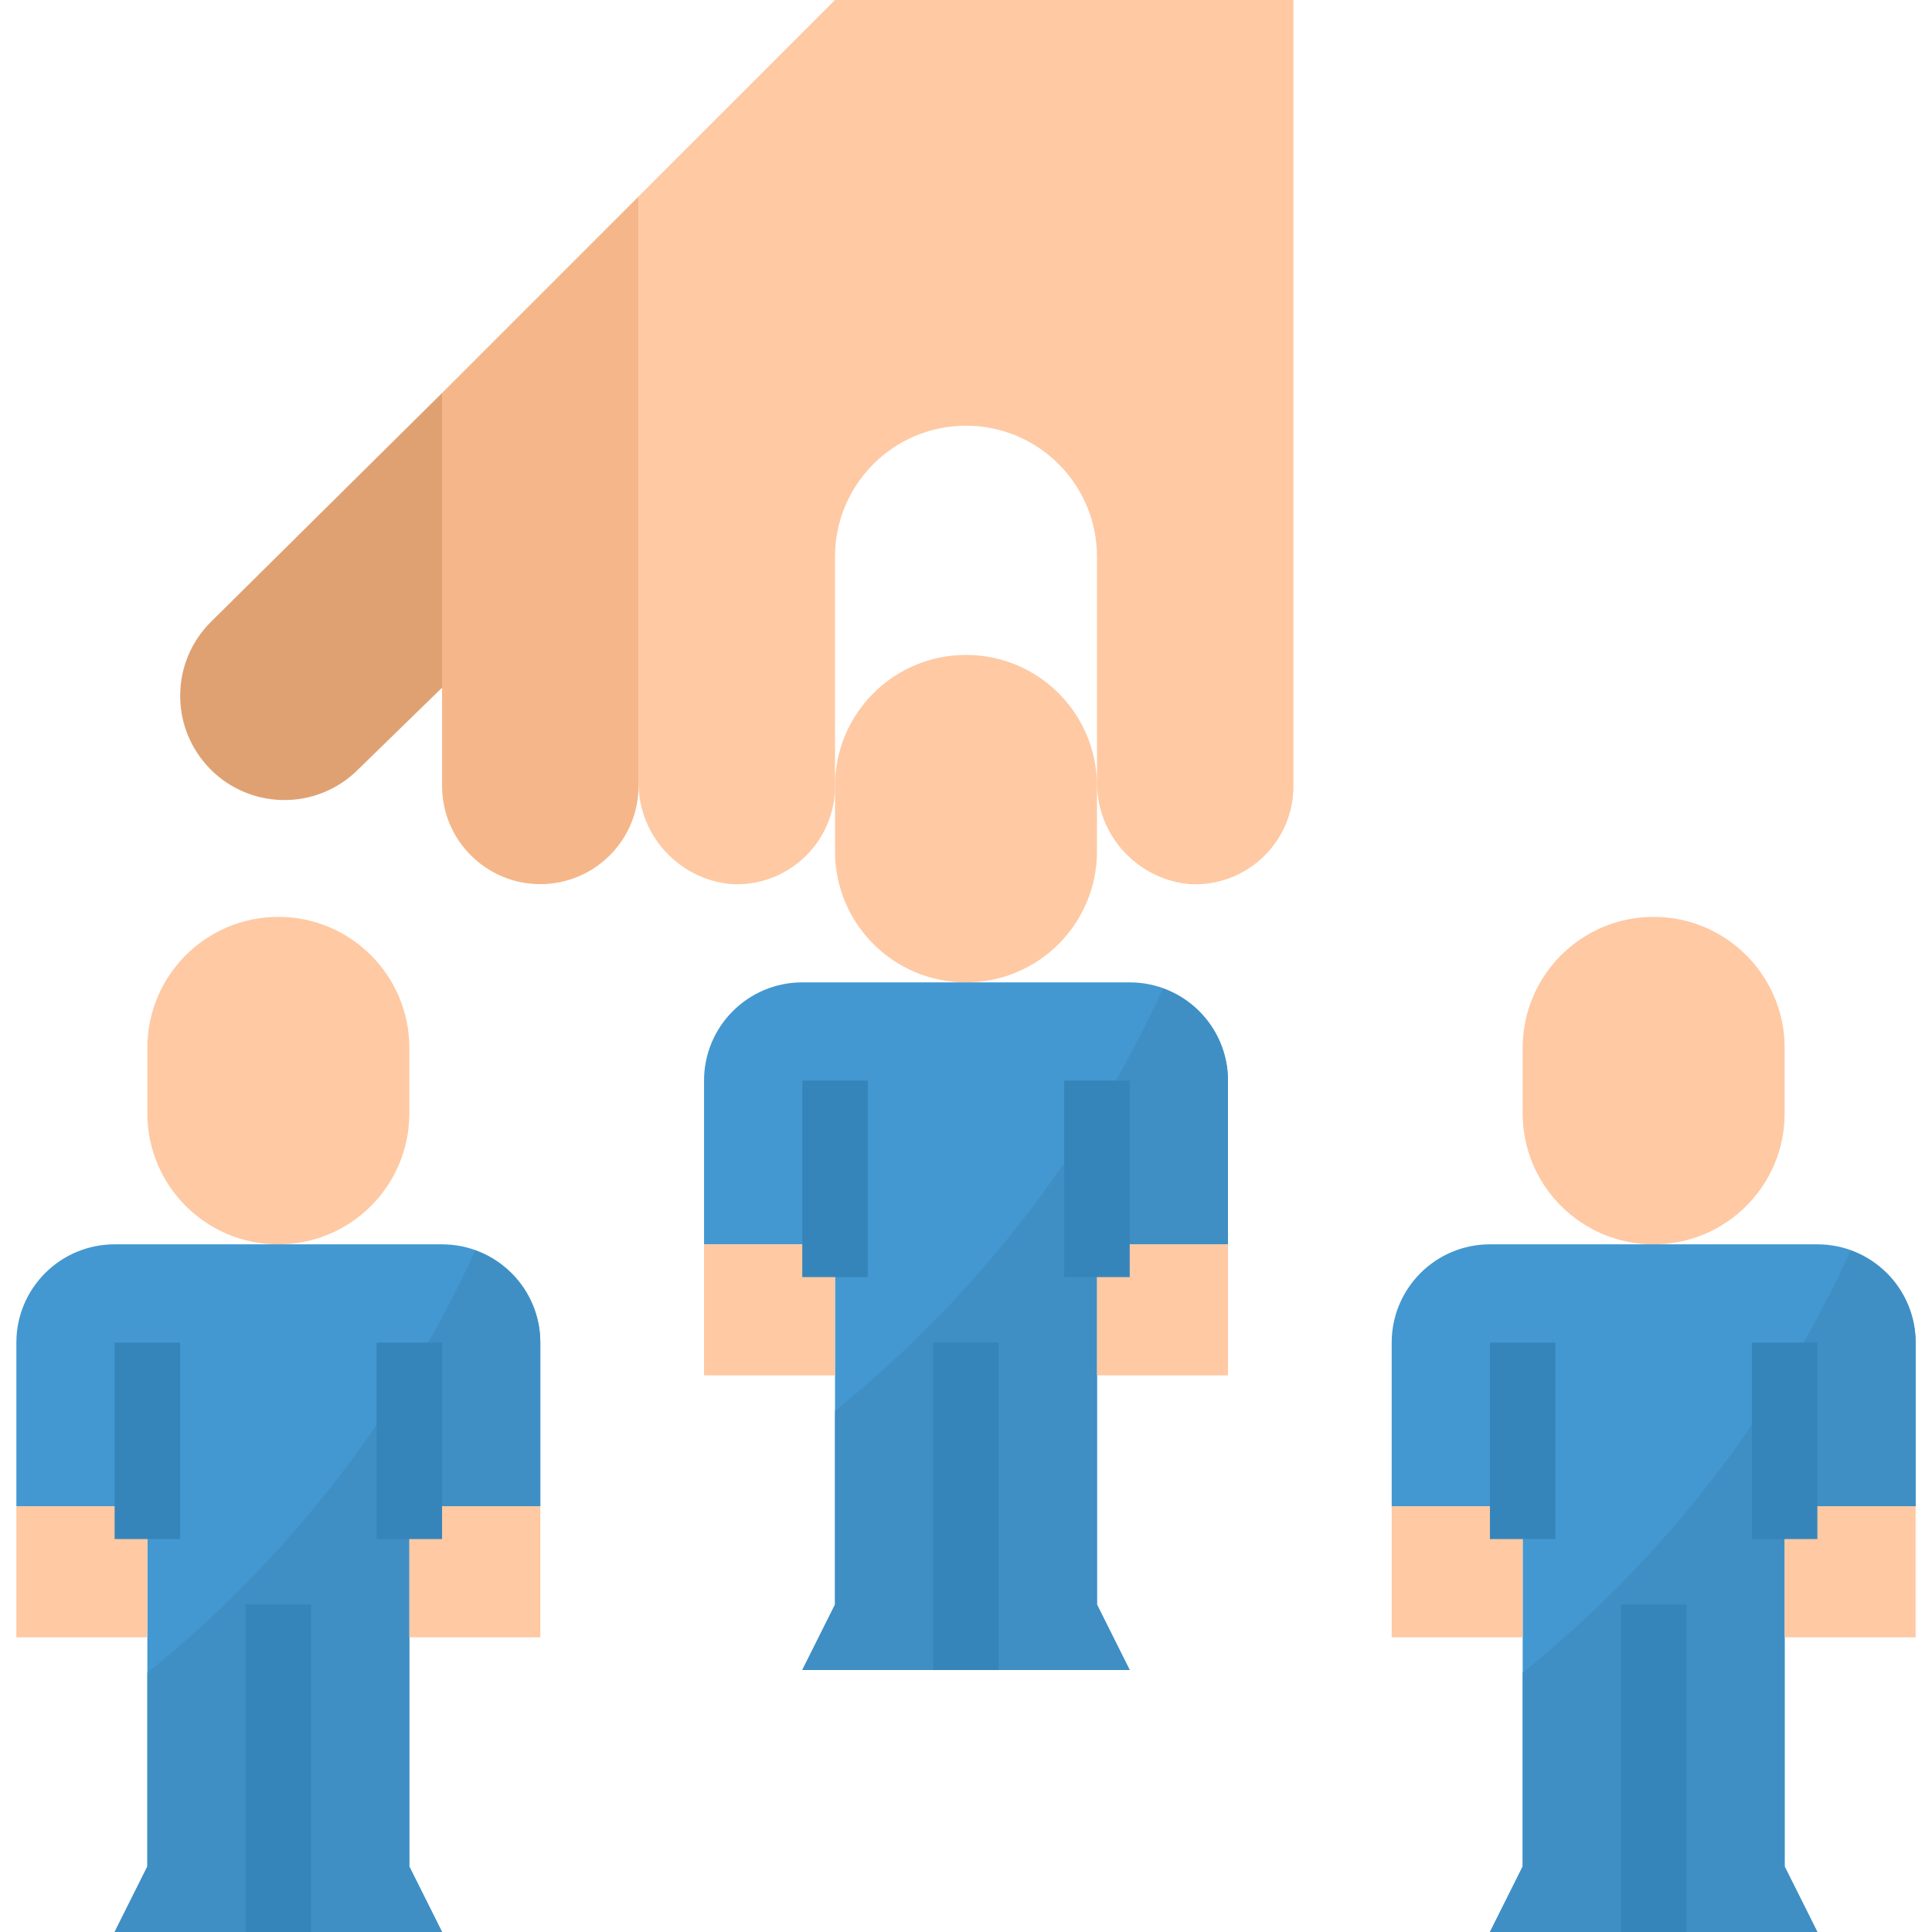 <?xml version="1.0" encoding="iso-8859-1"?>
<!-- Generator: Adobe Illustrator 19.0.0, SVG Export Plug-In . SVG Version: 6.00 Build 0)  -->
<svg version="1.1" id="Capa_1" xmlns="http://www.w3.org/2000/svg" xmlns:xlink="http://www.w3.org/1999/xlink" x="0px" y="0px"
	 viewBox="0 0 512 512" style="enable-background:new 0 0 512 512;" xml:space="preserve">
<path style="fill:#FEC9A3;" d="M221.288,0L169.22,52.068v154.728c-0.312,14.223,10.466,26.26,24.637,27.509
	c14.353,0.772,26.624-10.24,27.396-24.602c0.026-0.477,0.035-0.955,0.035-1.432v-60.746c0-19.17,15.542-34.712,34.712-34.712l0,0
	c19.17,0,34.712,15.542,34.712,34.712v59.271c-0.312,14.223,10.466,26.26,24.637,27.509c14.353,0.772,26.624-10.24,27.396-24.602
	c0.026-0.477,0.035-0.955,0.035-1.432V0H221.288z"/>
<path style="fill:#F5B789;" d="M143.186,234.305L143.186,234.305c-14.379,0-26.034-11.655-26.034-26.034V104.136l52.068-52.068
	v156.203C169.22,222.651,157.566,234.305,143.186,234.305z"/>
<path style="fill:#E0A172;" d="M117.153,104.136l-61.336,60.746c-9.936,9.954-10.804,25.791-2.013,36.777l0,0
	c9.528,11.906,26.902,13.841,38.817,4.313c0.798-0.633,1.553-1.319,2.274-2.039l22.259-21.695V104.136z"/>
<path style="fill:#FEC9A3;" d="M73.763,242.983L73.763,242.983c19.17,0,34.712,15.542,34.712,34.712v17.356
	c0,19.17-15.542,34.712-34.712,34.712l0,0c-19.17,0-34.712-15.542-34.712-34.712v-17.356
	C39.051,258.525,54.593,242.983,73.763,242.983z"/>
<path style="fill:#4398D1;" d="M143.186,399.186v-43.39c0-14.379-11.655-26.034-26.034-26.034h-86.78
	c-14.379,0-26.034,11.654-26.034,26.034v43.39h34.712v95.458L30.373,512h86.78l-8.678-17.356v-95.458H143.186z"/>
<path style="fill:#3F8FC4;" d="M125.961,331.394c-19.916,43.529-49.664,81.833-86.91,111.902v51.348L30.373,512h86.78l-8.678-17.356
	v-95.458h34.712v-43.39C143.169,344.845,136.279,335.082,125.961,331.394z"/>
<rect x="65.085" y="425.22" style="fill:#3685BA;" width="17.356" height="86.78"/>
<g>
	<rect x="4.339" y="399.186" style="fill:#FEC9A3;" width="34.712" height="34.712"/>
	<rect x="108.475" y="399.186" style="fill:#FEC9A3;" width="34.712" height="34.712"/>
</g>
<g>
	<rect x="30.373" y="355.797" style="fill:#3685BA;" width="17.356" height="52.068"/>
	<rect x="99.797" y="355.797" style="fill:#3685BA;" width="17.356" height="52.068"/>
</g>
<path style="fill:#FEC9A3;" d="M256,173.559L256,173.559c19.17,0,34.712,15.542,34.712,34.712v17.356
	c0,19.17-15.542,34.712-34.712,34.712l0,0c-19.17,0-34.712-15.542-34.712-34.712v-17.356
	C221.288,189.102,236.83,173.559,256,173.559z"/>
<path style="fill:#4398D1;" d="M325.424,329.763v-43.39c0-14.379-11.655-26.034-26.034-26.034h-86.78
	c-14.379,0-26.034,11.655-26.034,26.034v43.39h34.712v95.458l-8.678,17.356h86.78l-8.678-17.356v-95.458H325.424z"/>
<path style="fill:#3F8FC4;" d="M308.198,261.97c-19.916,43.529-49.664,81.833-86.91,111.902v51.348l-8.678,17.356h86.78
	l-8.678-17.356v-95.458h34.712v-43.39C325.406,275.421,318.516,265.659,308.198,261.97z"/>
<rect x="247.322" y="355.797" style="fill:#3685BA;" width="17.356" height="86.78"/>
<g>
	<rect x="186.576" y="329.763" style="fill:#FEC9A3;" width="34.712" height="34.712"/>
	<rect x="290.712" y="329.763" style="fill:#FEC9A3;" width="34.712" height="34.712"/>
</g>
<g>
	<rect x="212.61" y="286.373" style="fill:#3685BA;" width="17.356" height="52.068"/>
	<rect x="282.034" y="286.373" style="fill:#3685BA;" width="17.356" height="52.068"/>
</g>
<path style="fill:#FEC9A3;" d="M438.237,242.983L438.237,242.983c19.17,0,34.712,15.542,34.712,34.712v17.356
	c0,19.17-15.542,34.712-34.712,34.712l0,0c-19.17,0-34.712-15.542-34.712-34.712v-17.356
	C403.525,258.525,419.068,242.983,438.237,242.983z"/>
<path style="fill:#4398D1;" d="M507.661,399.186v-43.39c0-14.379-11.654-26.034-26.034-26.034h-86.78
	c-14.379,0-26.034,11.654-26.034,26.034v43.39h34.712v95.458L394.847,512h86.78l-8.678-17.356v-95.458H507.661z"/>
<path style="fill:#3F8FC4;" d="M490.435,331.394c-19.916,43.529-49.664,81.833-86.91,111.902v51.348L394.847,512h86.78
	l-8.678-17.356v-95.458h34.712v-43.39C507.644,344.845,500.753,335.082,490.435,331.394z"/>
<rect x="429.559" y="425.22" style="fill:#3685BA;" width="17.356" height="86.78"/>
<g>
	<rect x="368.814" y="399.186" style="fill:#FEC9A3;" width="34.712" height="34.712"/>
	<rect x="472.949" y="399.186" style="fill:#FEC9A3;" width="34.712" height="34.712"/>
</g>
<g>
	<rect x="394.847" y="355.797" style="fill:#3685BA;" width="17.356" height="52.068"/>
	<rect x="464.271" y="355.797" style="fill:#3685BA;" width="17.356" height="52.068"/>
</g>
<g>
</g>
<g>
</g>
<g>
</g>
<g>
</g>
<g>
</g>
<g>
</g>
<g>
</g>
<g>
</g>
<g>
</g>
<g>
</g>
<g>
</g>
<g>
</g>
<g>
</g>
<g>
</g>
<g>
</g>
</svg>
